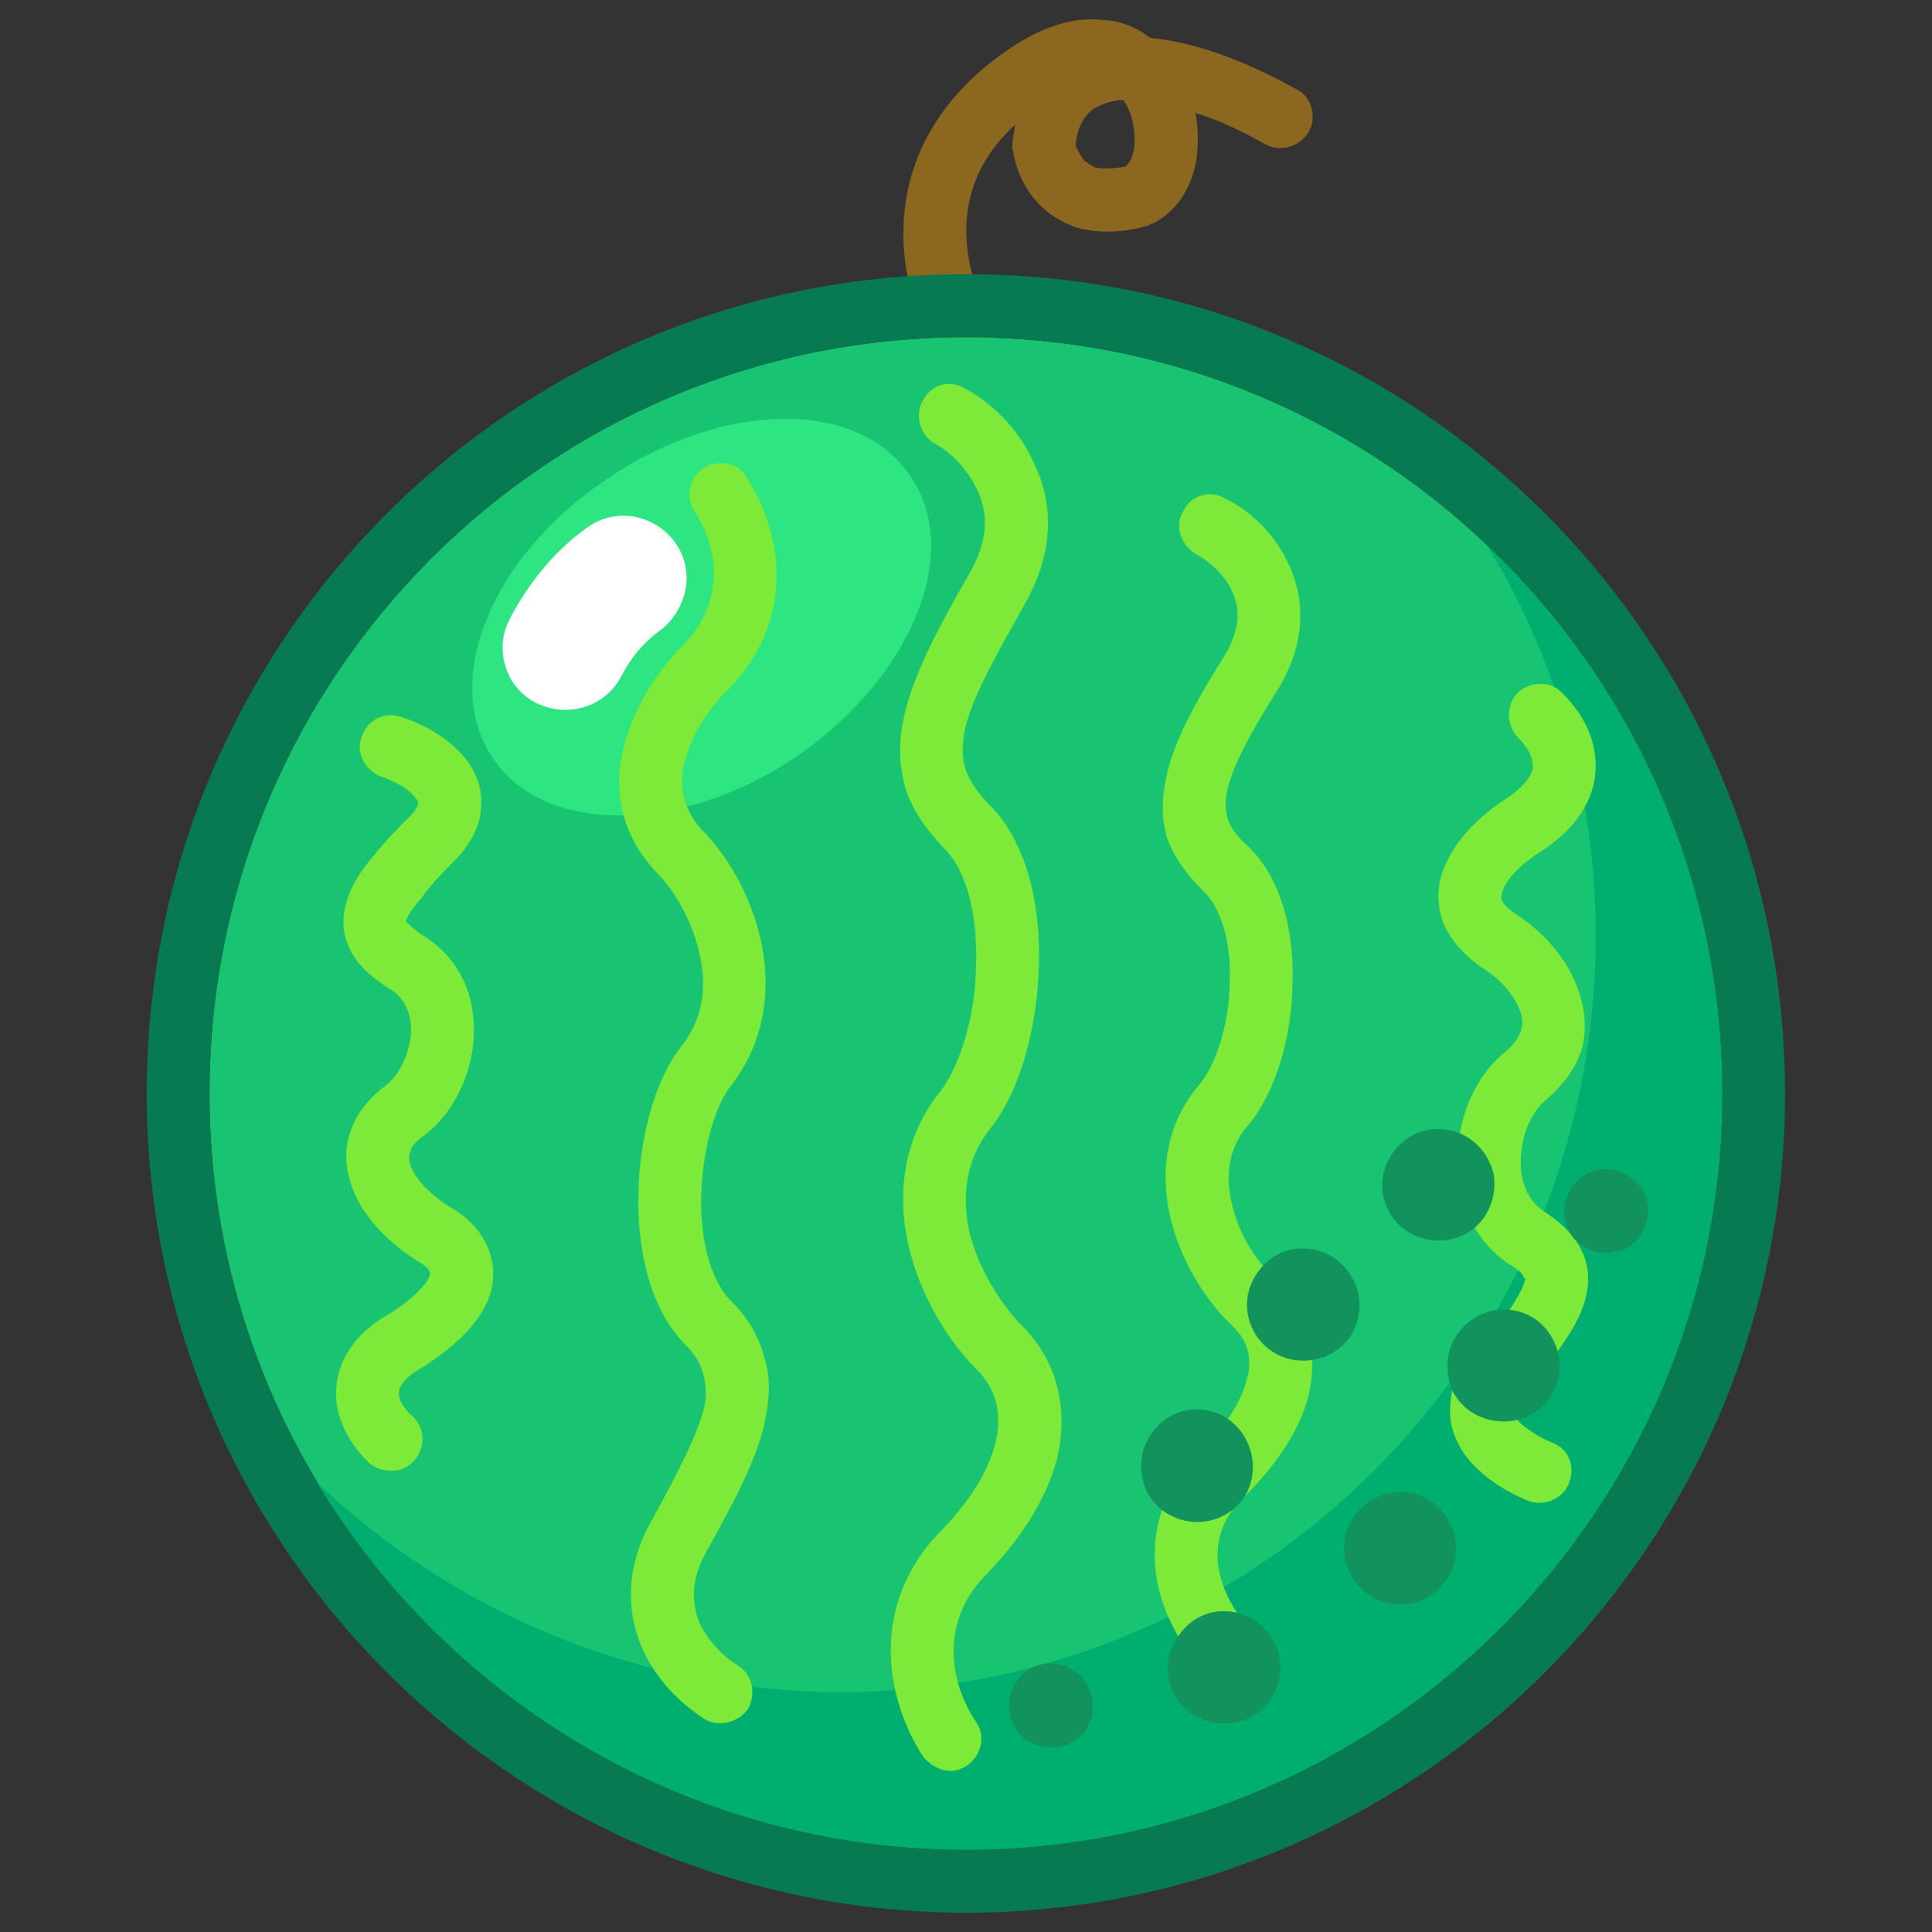 <svg xmlns="http://www.w3.org/2000/svg" version="1.1" xmlns:xlink="http://www.w3.org/1999/xlink" width="100%" height="100%" id="svgWorkerArea" viewBox="0 0 400 400" xmlns:artdraw="https://artdraw.muisca.co" style="background: white;"><rect x="0" y="0" width="400" height="400" fill="#333333" stroke="none"/><defs id="defsdoc"><pattern id="patternBool" x="0" y="0" width="10" height="10" patternUnits="userSpaceOnUse" patternTransform="rotate(35)"><circle cx="5" cy="5" r="4" style="stroke: none;fill: #ff000070;"></circle></pattern></defs><g id="fileImp-869004781" class="cosito"><path id="pathImp-552091330" clip-rule="evenodd" fill="#8C6720" fill-rule="evenodd" class="grouped" d="M238.073 7.837C235.473 5.712 232.073 4.312 228.673 4.184 221.573 3.212 213.873 6.112 205.673 12.495 192.473 22.712 187.473 35.112 187.073 46.692 186.573 57.712 190.573 67.512 194.573 73.451 197.173 77.512 203.573 77.012 205.673 72.721 206.873 70.512 206.573 68.012 205.373 66.21 202.673 62.112 199.873 54.812 200.073 47.142 200.173 40.212 202.673 32.712 210.173 25.809 209.973 27.312 209.573 29.112 209.573 30.689 209.573 31.012 209.873 31.312 209.873 32.039 211.573 40.312 216.973 45.212 223.073 47.155 228.673 48.712 234.373 47.712 237.873 46.646 238.073 46.312 238.473 46.212 238.573 46.313 244.873 43.212 247.373 36.812 247.873 31.648 248.073 28.712 248.073 26.112 247.473 23.363 251.573 24.612 256.373 26.712 262.073 29.919 266.573 32.212 271.873 28.812 271.773 24.096 271.773 21.612 270.373 19.312 268.273 18.412 256.373 11.812 246.373 8.612 238.073 7.843 238.073 7.712 238.073 7.712 238.073 7.837M232.573 20.721C231.173 20.712 229.673 21.012 228.373 21.595 224.673 22.812 223.073 26.212 222.673 30.011 223.173 31.512 223.973 32.512 224.473 33.22 225.073 33.712 225.873 34.212 226.673 34.642 228.673 35.112 231.373 34.812 233.073 34.479 233.673 33.812 234.573 32.712 234.873 30.239 235.073 26.712 234.373 23.312 232.573 20.714 232.573 20.612 232.573 20.612 232.573 20.721"></path><path id="pathImp-216229658" fill="#18C471" class="grouped" d="M356.573 226.399C356.573 312.712 286.373 382.912 200.073 382.966 113.573 382.912 43.373 312.712 43.373 226.399 43.373 139.812 113.573 69.712 200.073 69.831 286.373 69.712 356.573 139.812 356.573 226.399 356.573 226.212 356.573 226.212 356.573 226.399"></path><path id="pathImp-636884939" clip-rule="evenodd" fill="#077A51" fill-rule="evenodd" class="grouped" d="M369.573 226.399C369.573 319.912 293.573 395.912 200.073 396.014 106.373 395.912 30.373 319.912 30.373 226.399 30.373 132.512 106.373 56.612 200.073 56.784 293.573 56.612 369.573 132.512 369.573 226.399 369.573 226.212 369.573 226.212 369.573 226.399M200.073 382.966C286.373 382.912 356.573 312.712 356.573 226.399 356.573 139.812 286.373 69.712 200.073 69.831 113.573 69.712 43.373 139.812 43.373 226.399 43.373 312.712 113.573 382.912 200.073 382.966 200.073 382.912 200.073 382.912 200.073 382.966"></path><path id="pathImp-177349057" clip-rule="evenodd" fill="#00AF70" fill-rule="evenodd" class="grouped" d="M173.873 350.348C260.373 350.212 330.373 280.212 330.373 193.78 330.373 164.212 322.273 136.512 308.073 113.213 339.073 142.512 356.573 183.512 356.573 226.405 356.573 312.712 286.373 382.912 200.073 382.973 142.973 382.912 93.073 352.412 65.673 306.972 94.873 334.712 133.573 350.212 173.873 350.341 173.873 350.212 173.873 350.212 173.873 350.348"></path><path id="pathImp-116384932" fill="#2DE682" class="grouped" d="M188.573 98.737C199.373 114.512 188.573 140.512 164.673 156.791 140.873 172.812 112.673 172.812 102.073 157.033 91.073 140.812 101.973 114.812 125.973 98.979 149.873 82.812 177.973 82.512 188.573 98.737 188.573 98.512 188.573 98.512 188.573 98.737"></path><path id="pathImp-15015864" clip-rule="evenodd" fill="#7DEA3A" fill-rule="evenodd" class="grouped" d="M154.973 353.649C153.073 356.512 149.073 357.712 145.973 355.978 140.373 352.412 135.673 347.312 133.073 341.489 129.673 333.912 129.373 324.512 134.973 314.716 140.873 303.912 144.473 296.812 145.873 291.12 146.373 288.312 146.073 286.212 145.573 284.433 145.073 282.412 143.973 280.412 141.673 278.17 134.073 270.312 131.873 257.512 132.173 246.752 132.473 235.412 135.573 223.512 141.173 216.483 145.573 210.912 146.373 204.312 144.873 197.708 143.473 190.812 139.573 184.312 136.073 180.779 128.473 172.812 126.973 163.512 129.073 155.036 131.073 146.712 136.073 138.812 141.673 133.313 150.373 124.312 148.573 113.212 143.873 106.005 141.073 101.712 143.873 96.012 148.973 95.931 151.173 95.712 153.573 96.812 154.573 98.894 161.473 109.212 165.373 127.512 151.073 142.413 146.473 146.812 143.073 152.512 141.673 158.031 140.573 162.812 141.373 167.312 145.173 171.678 150.573 177.012 155.573 185.512 157.573 194.955 159.573 204.312 158.673 215.012 151.573 224.507 148.173 228.512 145.573 237.312 145.173 247.144 144.873 256.812 147.173 264.912 151.073 269.063 154.573 272.412 156.973 276.412 158.173 280.786 159.573 284.912 159.373 289.312 158.473 293.742 156.973 301.712 151.973 310.912 146.373 321.057 142.673 327.412 143.373 332.312 144.873 336.192 146.573 339.512 149.073 342.412 152.573 344.725 155.673 346.412 156.573 350.412 154.973 353.649 154.973 353.412 154.973 353.412 154.973 353.649M244.973 105.874C246.573 102.512 250.573 101.312 253.673 103.232 258.073 105.312 263.573 109.812 266.773 116.736 270.073 123.712 270.573 132.512 264.873 142.244 258.873 151.812 255.273 158.312 254.073 163.732 253.573 166.012 253.673 167.712 254.173 169.401 254.573 170.812 255.573 172.712 258.073 174.907 265.773 182.012 268.073 194.012 267.573 204.421 267.373 214.512 264.273 225.812 258.573 232.785 254.373 237.412 253.573 243.312 255.073 249.342 256.373 254.912 259.373 260.312 263.773 264.608 271.373 271.712 272.873 280.712 270.873 289.104 268.873 296.812 263.573 303.912 258.073 309.425 253.573 313.412 252.073 317.912 252.073 322.016 252.073 325.912 253.673 330.212 255.873 333.543 258.873 337.412 255.873 343.212 250.973 343.667 248.673 343.712 246.573 342.512 245.373 341.058 241.873 335.912 239.073 329.212 239.073 322.009 239.073 314.312 241.973 306.412 249.073 299.94 253.573 295.412 256.873 290.412 258.073 285.875 259.373 281.412 258.573 277.512 254.673 274.087 248.573 267.912 244.373 260.412 242.373 252.324 240.173 243.212 241.073 232.912 248.473 224.363 251.673 220.412 254.373 212.512 254.573 203.99 255.073 194.912 252.673 187.812 249.073 184.386 245.573 181.012 242.973 177.312 241.573 173.329 240.373 169.012 240.573 164.812 241.473 160.901 243.073 153.012 248.073 144.512 253.673 135.498 257.073 129.712 256.573 125.512 255.073 122.405 253.373 118.712 250.073 116.012 247.573 114.707 244.473 112.812 243.073 108.812 244.973 105.874 244.973 105.812 244.973 105.812 244.973 105.874M74.873 152.538C76.073 149.012 79.673 147.212 83.073 148.46 87.073 149.712 92.873 152.512 96.573 157.333 98.373 159.712 99.973 163.012 99.573 167.249 99.473 171.012 97.373 174.712 94.373 177.954 91.473 180.812 89.073 183.312 87.473 185.639 85.573 187.812 84.573 189.312 84.173 190.349 84.173 190.312 84.173 190.512 84.073 190.923 84.173 190.812 84.973 191.812 87.173 193.454 95.573 198.312 98.573 206.912 98.073 214.845 97.673 222.312 94.073 230.312 87.873 235.055 85.873 236.412 85.073 237.512 84.973 238.526 84.573 239.212 84.573 240.012 85.073 241.527 86.173 244.312 89.173 247.412 93.073 249.838 96.573 251.812 99.573 254.712 101.073 258.469 102.573 262.212 102.373 265.912 100.973 269.305 98.573 275.012 92.573 279.912 87.173 283.265 82.673 285.812 82.573 287.912 82.573 288.55 82.573 289.412 83.173 291.312 85.473 293.292 89.073 296.712 87.573 302.712 82.873 304.296 80.673 304.812 78.373 304.412 76.573 303.026 73.073 299.712 69.573 294.512 69.573 288.543 69.573 281.812 73.573 275.912 80.573 272.051 85.373 269.012 88.073 266.212 88.873 264.392 89.073 263.512 89.073 263.312 88.973 263.44 88.973 263.312 88.973 263.312 88.973 263.427 88.973 263.012 88.473 262.212 86.373 261.052 81.073 257.712 75.373 252.412 72.973 246.087 71.673 242.512 71.173 238.512 72.373 234.801 73.573 230.712 76.373 227.312 80.073 224.579 82.673 222.412 84.673 218.412 85.073 214.16 85.373 209.912 83.673 206.412 80.573 204.668 77.173 202.512 74.173 200.012 72.573 196.781 70.573 192.812 70.873 189.312 71.973 185.991 73.073 182.712 75.073 179.812 77.173 177.406 79.473 174.512 82.073 171.712 84.973 168.912 86.573 167.212 86.573 166.312 86.573 166.309 86.573 166.012 86.573 165.812 86.073 165.265 84.673 163.312 81.673 161.712 78.973 160.816 75.573 159.512 73.573 155.812 74.873 152.538 74.873 152.312 74.873 152.312 74.873 152.538M324.873 306.953C323.773 310.212 319.873 311.912 316.573 310.802 312.573 309.212 306.773 306.012 303.273 301.166 301.373 298.412 299.873 294.912 300.273 291.009 300.373 286.912 302.373 283.212 305.373 279.867 307.773 277.012 310.073 274.212 312.373 271.451 314.073 268.812 315.073 267.012 315.373 266.089 315.873 264.912 315.773 264.512 315.573 264.634 315.373 264.012 314.773 263.012 312.373 261.698 304.073 256.012 301.373 246.912 301.773 239.061 302.073 230.912 305.573 222.512 311.873 217.598 313.773 215.912 314.573 214.412 314.873 213.482 315.273 212.212 315.273 210.912 314.773 209.515 313.573 206.012 310.373 202.412 306.573 200.187 302.873 197.512 300.273 194.512 298.773 191.008 297.373 187.012 297.573 183.212 298.873 179.996 301.273 173.512 306.873 168.512 312.373 165.011 316.873 161.812 317.373 159.512 317.373 158.598 317.373 156.812 316.373 154.812 314.373 152.792 310.773 149.012 312.373 143.012 317.073 141.866 319.373 141.212 321.773 141.712 323.373 143.437 326.873 146.812 330.373 152.012 330.373 158.598 330.373 165.212 326.573 171.212 319.573 175.951 314.873 178.812 311.873 182.012 311.073 184.549 310.773 185.312 310.773 185.812 310.873 186.409 311.073 186.812 311.773 187.812 313.773 189.24 319.073 192.512 324.573 198.312 326.873 205.301 328.073 208.712 328.573 212.812 327.573 216.92 326.373 220.912 323.873 224.412 320.073 227.743 317.373 229.912 315.073 234.412 314.873 239.694 314.573 244.412 316.273 248.512 319.573 250.745 322.873 252.912 325.873 255.412 327.573 259.173 329.273 262.812 329.073 266.512 327.873 270.12 326.873 273.312 324.873 276.312 322.873 279.253 320.773 281.912 317.873 285.212 315.073 288.491 313.573 290.212 313.273 291.312 313.273 291.87 313.273 292.212 313.273 292.712 313.873 293.664 315.273 295.412 318.373 297.412 321.073 298.563 324.573 299.712 326.273 303.412 324.873 306.953 324.873 306.812 324.873 306.812 324.873 306.953"></path><path id="pathImp-991062389" fill="#12925C" class="grouped" d="M307.573 251.6C302.873 258.912 291.773 258.512 287.573 250.834 285.373 246.912 285.873 242.212 288.373 238.657 293.573 231.312 304.573 232.412 308.373 240.617 310.073 243.912 309.573 248.212 307.573 251.6 307.573 251.412 307.573 251.412 307.573 251.6M321.073 289.039C316.373 296.412 305.073 295.912 300.873 288.273 299.073 284.212 299.273 279.412 301.873 276.096 307.073 268.712 318.273 269.712 321.873 278.056 323.373 281.412 323.273 285.412 321.073 289.039 321.073 288.912 321.073 288.912 321.073 289.039M339.773 255.736C336.073 261.012 327.573 260.512 324.773 254.712 323.373 251.812 323.573 248.412 325.273 246.028 329.073 240.312 337.373 240.912 340.373 247.052 341.773 249.712 341.373 252.912 339.773 255.736 339.773 255.512 339.773 255.512 339.773 255.736M299.573 326.869C294.873 334.312 283.873 333.912 279.773 326.104 277.573 322.012 277.873 317.412 280.373 313.926 285.773 306.512 296.873 307.512 300.373 315.887 302.073 319.312 301.773 323.412 299.573 326.869 299.573 326.712 299.573 326.712 299.573 326.869M279.773 276.383C274.873 283.812 263.773 283.412 259.573 275.617 257.373 271.512 257.873 266.912 260.373 263.44 265.573 255.912 276.573 257.212 280.373 265.4 282.073 268.812 281.773 272.912 279.773 276.383 279.773 276.312 279.773 276.312 279.773 276.383M263.273 351.535C258.573 358.912 247.373 358.512 243.073 350.77 241.073 346.712 241.473 341.912 244.073 338.592 249.173 331.012 260.373 332.312 264.073 340.552 265.573 343.912 265.373 348.012 263.273 351.535 263.273 351.412 263.273 351.412 263.273 351.535M257.773 309.693C252.973 317.212 241.873 316.812 237.573 309.065 235.573 304.912 235.873 300.212 238.473 296.75 243.573 289.312 254.673 290.412 258.373 298.853 259.873 302.312 259.773 306.312 257.773 309.693 257.773 309.512 257.773 309.512 257.773 309.693M224.873 358.111C221.073 363.412 212.573 362.912 209.873 357.086 208.373 354.012 208.573 350.912 210.373 348.398 214.073 342.512 222.473 343.312 225.373 349.423 226.673 352.012 226.573 355.412 224.873 358.111 224.873 357.912 224.873 357.912 224.873 358.111"></path><path id="pathImp-355627136" clip-rule="evenodd" fill="#7DEA3A" fill-rule="evenodd" class="grouped" d="M191.073 82.904C192.873 79.512 196.673 78.512 199.873 80.478 204.573 83.012 210.873 88.312 214.173 96.154 217.973 104.012 218.473 114.012 212.073 125.256 205.573 136.812 201.073 144.812 199.673 151.5 199.173 154.512 199.173 156.812 199.873 159.146 200.573 161.212 201.873 163.512 204.573 166.335 212.973 174.512 215.573 188.312 215.073 200.624 214.673 212.512 211.373 225.712 204.973 233.738 200.073 239.812 199.073 247.412 200.673 254.959 202.473 262.412 206.873 269.412 211.073 273.976 219.473 282.012 221.073 292.312 218.873 301.897 216.573 310.812 210.873 319.012 204.573 325.604 194.373 335.512 196.573 348.312 202.073 356.513 204.873 360.412 202.073 366.212 197.073 366.644 194.673 366.712 192.573 365.412 191.173 363.754 183.573 352.212 179.373 332.212 195.373 316.379 200.573 310.912 204.573 304.812 206.073 298.831 207.473 292.912 206.573 287.812 201.873 283.2 195.873 277.012 190.373 267.812 188.073 257.784 185.673 247.412 186.873 235.412 194.973 225.583 198.673 220.512 201.873 210.812 202.073 200.219 202.473 189.312 200.073 180.012 195.373 175.56 191.573 171.512 188.673 167.312 187.373 162.878 186.073 158.012 186.073 153.312 187.073 148.813 188.973 139.712 194.373 129.812 200.673 118.784 204.973 111.312 204.373 105.812 202.373 101.562 200.173 96.712 196.373 93.312 193.473 91.803 190.373 90.012 189.373 85.812 191.073 82.904 191.073 82.812 191.073 82.812 191.073 82.904"></path><path id="pathImp-788661651" clip-rule="evenodd" fill="#fff" fill-rule="evenodd" class="grouped" d="M139.473 111.915C143.873 117.512 142.673 125.512 137.073 130.22 133.373 132.812 130.573 136.212 128.573 140.123 123.973 148.812 111.473 149.312 106.073 141.117 103.573 137.012 103.373 132.212 105.573 128.081 109.373 120.812 114.573 114.312 121.073 109.586 126.873 105.012 134.973 106.212 139.473 111.915 139.473 111.812 139.473 111.812 139.473 111.915"></path></g></svg>